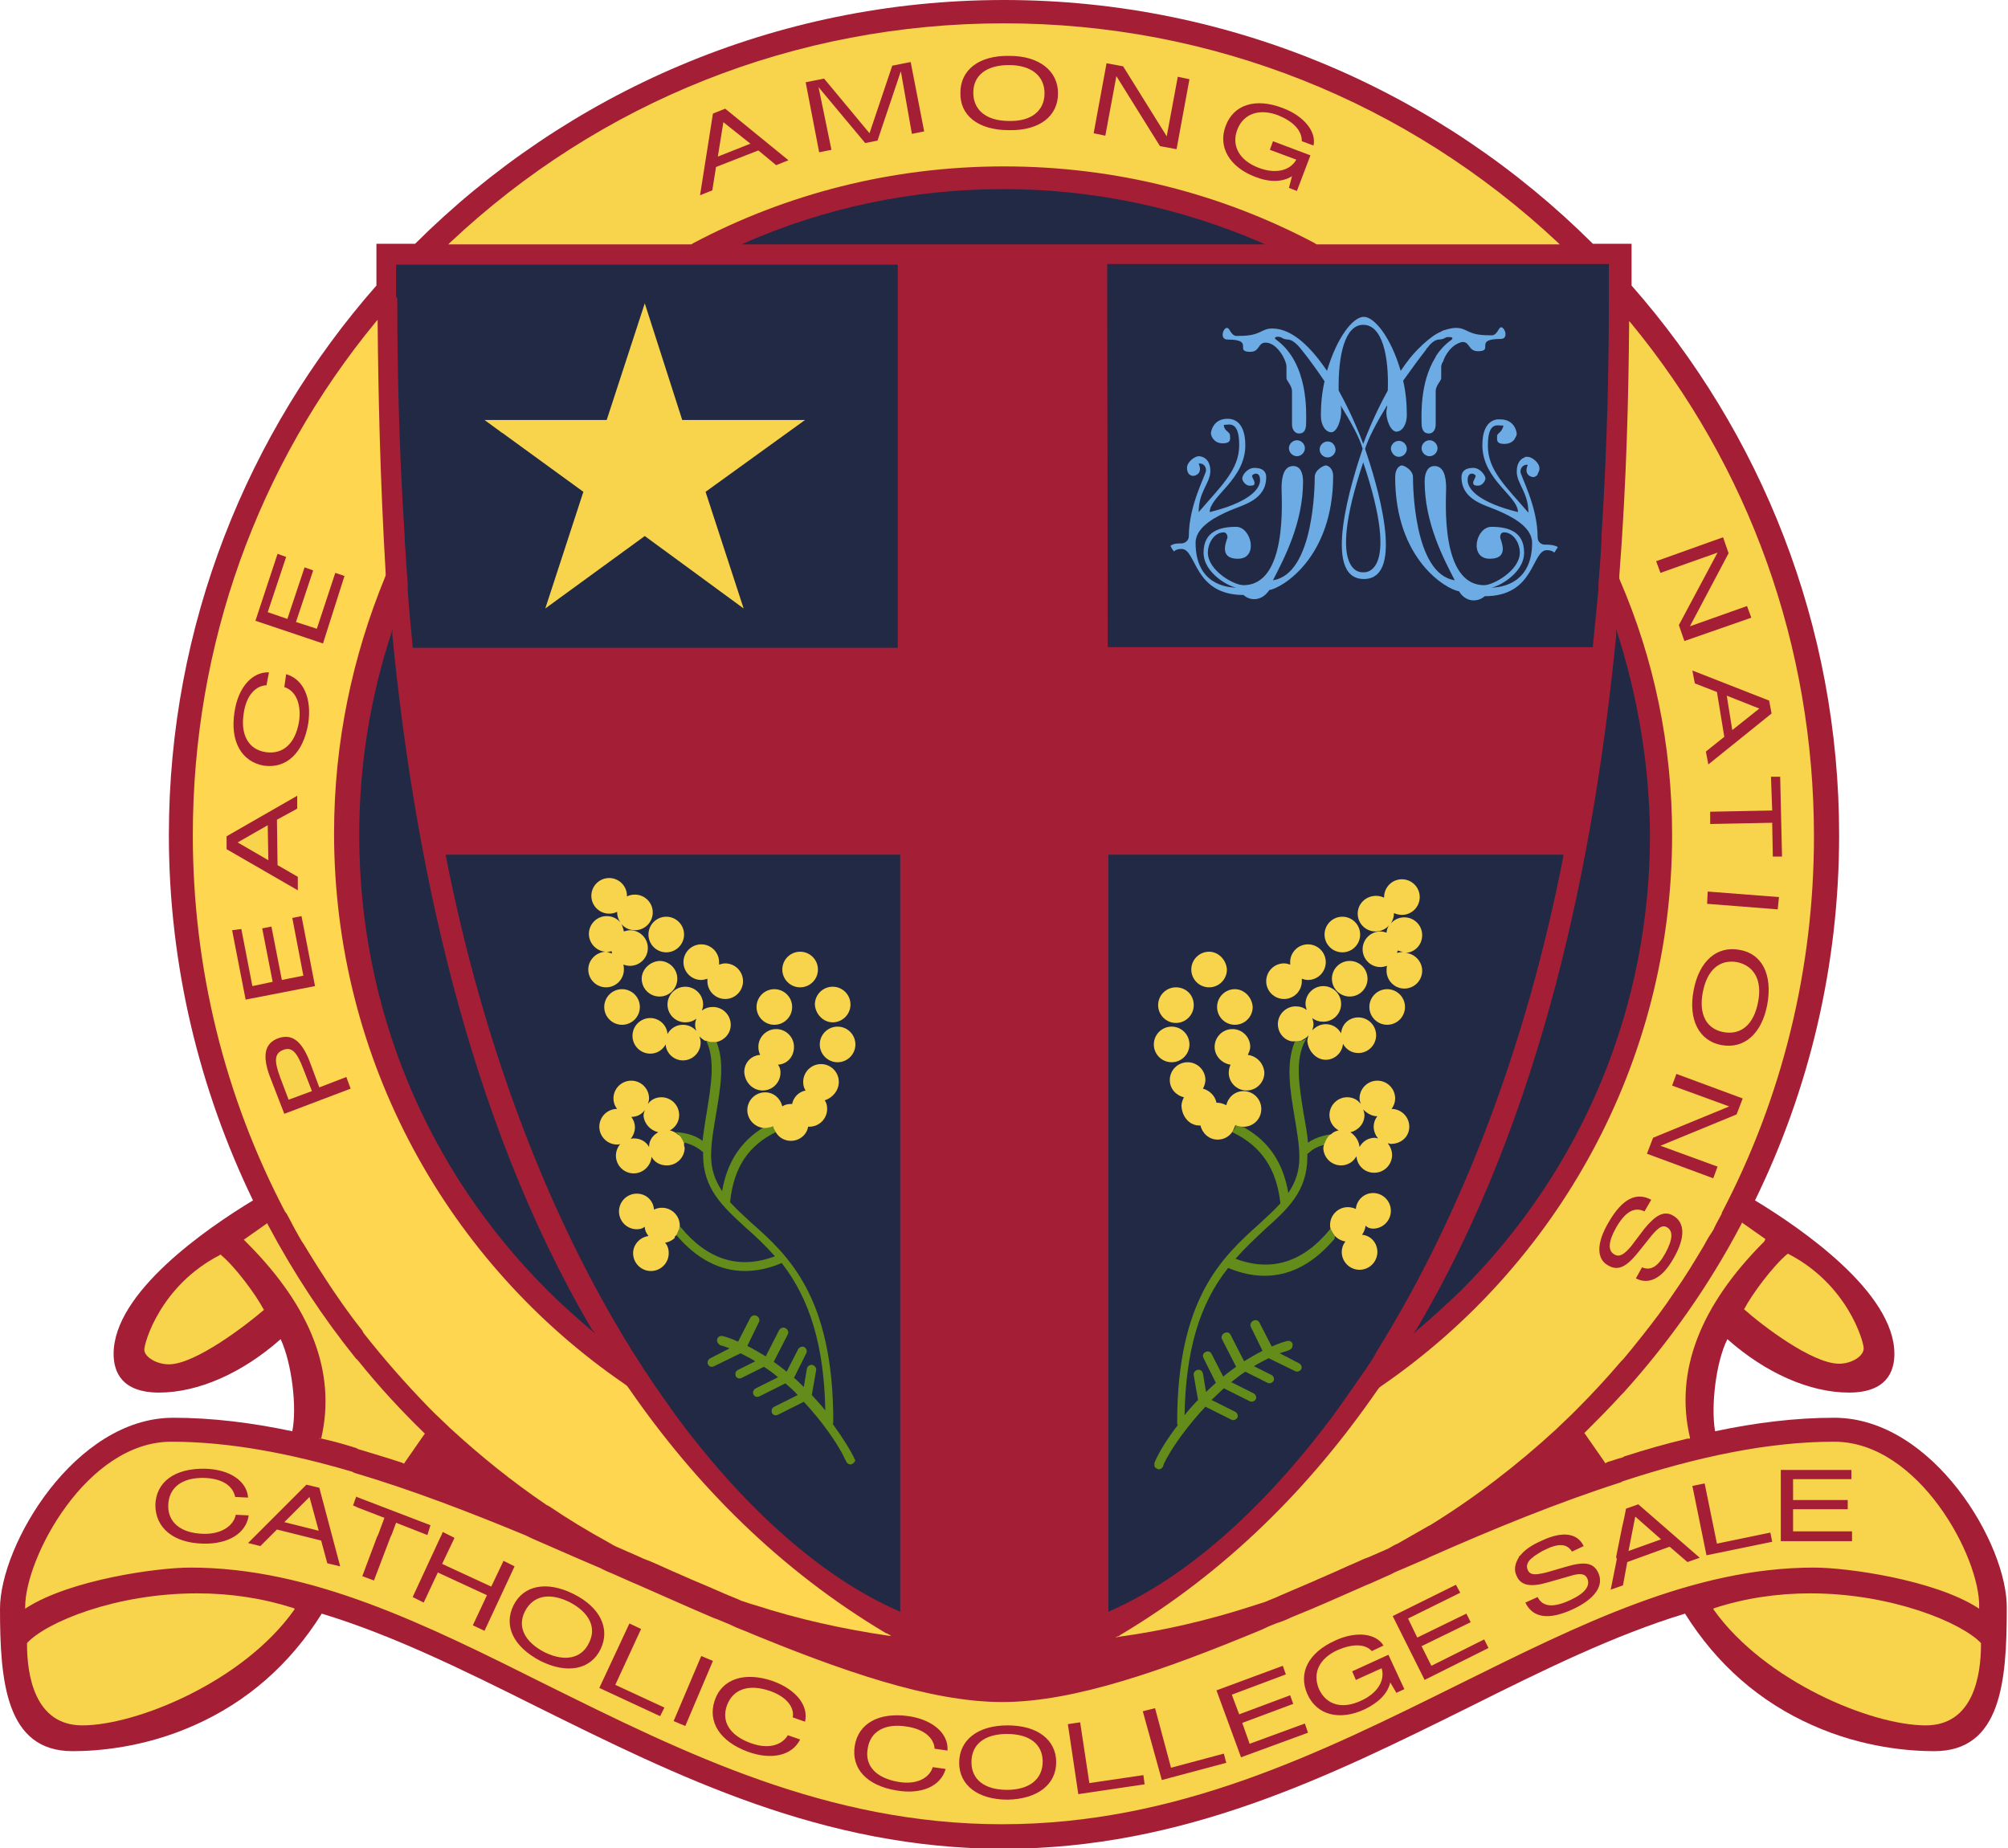 <?xml version="1.0" encoding="utf-8"?>
<!-- Generator: Adobe Illustrator 21.0.2, SVG Export Plug-In . SVG Version: 6.00 Build 0)  -->
<svg version="1.1" id="Layer_1" xmlns="http://www.w3.org/2000/svg" xmlns:xlink="http://www.w3.org/1999/xlink" x="0px" y="0px"
	 viewBox="0 0 327 301" style="enable-background:new 0 0 327 301;" xml:space="preserve">
<style type="text/css">
	.st0{fill:#A41F35;}
	.st1{fill:#222944;}
	.st2{fill:#6DABE4;}
	.st3{fill:#F8D44C;}
	.st4{fill:#FFD64F;}
	.st5{fill:#648C1A;}
</style>
<g>
	<path class="st0" d="M298.7,230.9c-6.3,0-12.8,0.8-19.4,2.2c-0.7-4,0.1-11.2,2-15c6.2,5.5,13.4,8.7,19.8,8.7c6.1,0,7.4-3.4,7.4-6.3
		c0-10-15.1-20.4-22.7-25c8.8-18,13.7-38.2,13.7-59.5c0-34.3-12.8-65.6-33.8-89.5c0-1.8,0-3.5,0-5.1l0-1.7h-6.3
		C234.8,15.2,200.9,0,163.5,0S92.2,15.2,67.6,39.7h-6.3v1.7c0,1.6,0,3.3,0,5.1c-21,23.9-33.8,55.3-33.8,89.5
		c0,21.3,5,41.5,13.7,59.5c-7.6,4.6-22.7,15-22.7,25c0,2.9,1.3,6.3,7.4,6.3c6.4,0,13.6-3.2,19.8-8.7c1.8,3.8,2.7,11.1,1.9,15
		c-6.6-1.4-13.1-2.2-19.4-2.2C12.2,230.9,0,251.6,0,262c0,11.7,0.9,23.2,11.8,23.2c3.8,0,11.5-0.5,19.8-4.2
		c8.6-3.8,15.6-9.9,20.8-18.2c11.5,3.5,22.9,9.1,34.9,15.1c23,11.4,46.7,23.2,76.1,23.2s53.1-11.8,76.1-23.2
		c12-6,23.4-11.6,34.9-15.1c5.2,8.3,12.2,14.4,20.8,18.2c8.3,3.7,16,4.2,19.8,4.2c10.9,0,11.8-11.4,11.8-23.2
		C327,251.6,314.8,230.9,298.7,230.9"/>
	<path class="st1" d="M263.3,102.8c0-0.1-0.1-0.2-0.1-0.4c0,0.2,0,0.3,0,0.5c0,0.2,0,0.3,0,0.5c-3.5,35.9-11.9,78-32.3,112.7
		c-0.1,0.2-0.2,0.4-0.4,0.6c-0.1,0.2-0.2,0.3-0.3,0.5c0.1-0.1,0.3-0.2,0.4-0.4c2.5-2.1,4.9-4.3,7.3-6.6
		c19.9-19.9,30.8-46.2,30.8-74.3C268.6,124.5,266.7,113.4,263.3,102.8"/>
	<path class="st1" d="M121.9,39.8H206c-0.1-0.1-0.3-0.1-0.4-0.2c-13.1-5.7-27.4-8.8-42.2-8.8c-14.8,0-29,3-42.2,8.8
		c-0.1,0.1-0.3,0.1-0.4,0.2h0.5"/>
	<path class="st1" d="M96.2,216.2c-20.3-34.7-28.8-76.9-32.3-112.7c0-0.2,0-0.3,0-0.5c0-0.2,0-0.3,0-0.5c0,0.1-0.1,0.2-0.1,0.4
		c-3.5,10.6-5.3,21.7-5.3,33.1c0,28.1,10.9,54.5,30.8,74.3c2.3,2.3,4.8,4.5,7.3,6.6c0.1,0.1,0.3,0.2,0.4,0.4
		c-0.1-0.2-0.2-0.3-0.3-0.5C96.4,216.6,96.3,216.4,96.2,216.2"/>
	<path class="st1" d="M180.4,105.4h79l0-0.2c0.3-3.1,0.6-6.1,0.9-9.1c0-0.2,0-0.3,0-0.5c0-0.2,0-0.3,0-0.5c0.2-2.4,0.4-4.8,0.5-7.2
		c0-0.1,0-0.2,0-0.3c0-0.1,0-0.2,0-0.3c1-15.4,1.2-28.9,1.2-38.4c0-0.1,0-0.2,0-0.4v-0.3c0-1.8,0-3.5,0-5v-0.2h0
		c-16.8,0-33.5,0-50.3,0h-31.4"/>
	<path class="st1" d="M64.7,48.6v0.4c0,9.6,0.2,23,1.2,38.4c0,0.1,0,0.2,0,0.3c0,0.1,0,0.2,0,0.3c0.2,2.4,0.3,4.8,0.5,7.2
		c0,0.2,0,0.3,0,0.5c0,0.2,0,0.3,0,0.5c0.2,3,0.5,6,0.8,9.1l0,0.2h79V43.1h-31.4c-16.8,0-33.5,0-50.3,0h0v0.2c0,1.5,0,3.2,0,5"/>
	<path class="st1" d="M254.6,139.2h-74.1l0,100.1c0,7.6,0,15.2,0,22.9v0.3l0.2-0.1c12.3-5.4,24.7-16.3,35.9-31.2
		c0.1-0.1,0.2-0.2,0.3-0.4c0.1-0.1,0.2-0.2,0.3-0.4c1.7-2.3,3.3-4.7,5-7.1c0.1-0.1,0.2-0.3,0.3-0.4c0.1-0.2,0.2-0.3,0.3-0.5
		c0.5-0.7,1-1.5,1.4-2.3c13.9-22.3,24.5-50.2,30.4-80.7"/>
	<path class="st1" d="M72.6,139.4c6,30.5,16.5,58.4,30.4,80.7c0.5,0.8,1.1,1.7,1.6,2.5c0.1,0.2,0.2,0.3,0.3,0.5
		c0.1,0.1,0.2,0.3,0.3,0.4c1.6,2.5,3.3,4.8,4.9,7.1c0.1,0.1,0.2,0.2,0.3,0.4c0.1,0.1,0.2,0.2,0.3,0.4c11.1,14.8,23.5,25.7,35.7,31
		l0.2,0.1l0-18.8c0-34.8,0-69.5,0-104.3v-0.2H72.6"/>
	<path class="st2" d="M212.5,73c0-0.7-0.6-1.3-1.3-1.3c-0.7,0-1.3,0.6-1.3,1.3c0,0.7,0.6,1.3,1.3,1.3
		C211.9,74.3,212.5,73.7,212.5,73"/>
	<path class="st2" d="M216.2,71.9c-0.7,0-1.3,0.6-1.3,1.3c0,0.7,0.6,1.3,1.3,1.3c0.7,0,1.3-0.6,1.3-1.3
		C217.4,72.4,216.9,71.9,216.2,71.9"/>
	<path class="st2" d="M215.9,75.8c-0.3,0-1.8,0.7-1.8,1.9c0,1.2-0.1,15.8-6.8,16.8c1.8-3.5,4.9-9.3,4.9-16.1c0-1.3-0.4-2.5-1.6-2.5
		c-1.5,0-1.9,1.7-1.9,3.6c0,1.9,1,15.8-6.2,15.8c-1.6,0-5.8-2.4-5.8-5.3c0-1.5,1-3.3,2.6-3.3c0.4,0,0.6,0.5,0.6,0.8
		c0,0.3-1.7,3.5,1.7,3.5c3.4,0,2.2-5.2-0.3-5.2c-2.6,0-5.3,0.7-5.3,4.2c0,3.5,4.5,5.7,5.4,5.7c-1.7,0-6.7-0.6-6.7-7.3
		c0-2.7,3.6-4.4,5.7-5.3c2.1-0.9,5.8-1.7,5.8-5.4c0-1-0.7-1.5-1.9-1.5c-1.2,0-2,1.2-2,1.7s0.6,1.2,1.2,1.2c0.7,0,0.8-0.1,0.8-0.5
		c0-0.3-0.4-0.8-0.4-1.1c0-0.3,1.3-0.9,1.3,0.7c0,1.6-2.1,3.7-8.2,5.2c0-2.6,5.8-5.3,5.8-10.9c0-2-0.6-4.3-2.9-4.3s-2.7,2-2.7,2.4
		c0,0.3,0.4,1.6,1.9,1.6c1.5,0,1.2-0.8,1.2-1.3c0-0.6-1-0.7-1-1.7c0.8,0,2.5-0.8,2.5,3.3c0,4-2.9,6.6-6.6,10.9
		c0-3.4,1.9-4.7,1.9-6.7c0-2-1.3-2.4-1.9-2.4c-0.6,0-1.9,0.9-1.9,1.9s0.6,1.3,1,1.3c0.4,0,1.6-0.4,0.9-2c0.7-0.1,1.2,0.4,1.2,1.1
		s-2.8,5.6-2.8,10.7c0,0.8-0.7,1.2-1.2,1.2c-0.6,0-1.3,0-1.8,0.4c0.4,0.8,0.6,0.9,0.6,0.9s0.3-0.4,1.2-0.4c2.5,0,1.9,7.5,10.1,7.5
		c1.2,1.1,3.1,0.9,4.2-0.8c2-0.3,10.4-5.2,10.4-18.6C217.1,76.3,216.3,75.8,215.9,75.8"/>
	<path class="st2" d="M232.8,71.7c-0.7,0-1.3,0.6-1.3,1.3s0.6,1.3,1.3,1.3c0.7,0,1.3-0.6,1.3-1.3S233.5,71.7,232.8,71.7"/>
	<path class="st2" d="M227.8,74.4c0.7,0,1.3-0.6,1.3-1.3c0-0.7-0.6-1.3-1.3-1.3c-0.7,0-1.3,0.6-1.3,1.3
		C226.6,73.8,227.1,74.4,227.8,74.4"/>
	<path class="st2" d="M251.6,88.7c-0.6,0-1.2-0.4-1.2-1.2c0-5.1-2.8-10-2.8-10.7c0-0.7,0.6-1.2,1.2-1.1c-0.7,1.6,0.5,2,0.9,2
		c0.2,0,0.4-0.1,0.6-0.3c0.1,0,0.1-0.1,0.1-0.2c0-0.1,0.1-0.1,0.1-0.2c0.1-0.2,0.2-0.4,0.2-0.7c0-1-1.3-1.9-1.9-1.9c0,0-0.1,0-0.1,0
		c-0.1,0-0.1,0-0.2,0c-0.1,0-0.2,0-0.2,0.1c-0.6,0.2-1.3,0.8-1.3,2.3c0,2,1.9,3.4,1.9,6.7c-3.7-4.3-6.6-6.9-6.6-10.9
		c0-3.5,1.2-3.4,2.1-3.3c0.1,0,0.2,0,0.3,0c0,0,0.1,0,0.1,0c0,0,0,0,0,0.1c0,0.1,0,0.2-0.1,0.3c-0.2,0.7-0.9,0.9-0.9,1.3
		c0,0.6-0.2,1.3,1.2,1.3c0.6,0,1.1-0.2,1.4-0.5c0.1-0.1,0.1-0.1,0.2-0.2c0-0.1,0.1-0.1,0.1-0.2c0.2-0.3,0.3-0.6,0.3-0.7
		c0-0.3-0.3-2.4-2.7-2.4c0,0,0,0,0,0c-0.1,0-0.1,0-0.2,0c-0.1,0-0.2,0-0.3,0c-1.9,0.3-2.4,2.3-2.4,4.2c0,5.6,5.8,8.3,5.8,10.9
		c-6.1-1.5-8.2-3.6-8.2-5.2c0-1.6,1.3-1,1.3-0.7s-0.4,0.8-0.4,1.1c0,0.3,0.1,0.5,0.8,0.5c0.7,0,1.2-0.8,1.2-1.2c0-0.4-0.8-1.7-2-1.7
		c-1.2,0-1.9,0.5-1.9,1.5c0,3.7,3.7,4.5,5.8,5.4c2.1,0.9,5.7,2.6,5.7,5.3c0,6.7-5.1,7.3-6.7,7.3c0.9,0,5.4-2.2,5.4-5.7
		c0-3.5-2.7-4.2-5.3-4.2c-2.6,0-3.7,5.2-0.3,5.2c3.4,0,1.7-3.1,1.7-3.5c0-0.3,0.1-0.8,0.6-0.8c1.6,0,2.6,1.8,2.6,3.3
		c0,2.9-4.3,5.3-5.8,5.3c-7.2,0-6.2-13.9-6.2-15.8c0-1.9-0.4-3.6-1.9-3.6c-1.1,0-1.6,1.1-1.6,2.5c0,6.8,3.1,12.6,4.9,16.1
		c-6.7-1-6.8-15.6-6.8-16.8c0-1.2-1.5-1.9-1.8-1.9c-0.3,0-1.1,0.4-1.1,1.9c0,13.5,8.4,18.3,10.4,18.6c1,1.7,2.9,1.9,4.2,0.8
		c8.2,0,7.6-7.5,10.1-7.5c0.9,0,1.2,0.4,1.2,0.4s0.1-0.1,0.6-0.9C253,88.7,252.2,88.7,251.6,88.7"/>
	<path class="st2" d="M227.4,70.3c0.9,0,1.7-1.1,1.7-2.7c0-2-0.2-3.9-0.6-5.6c1.5-2.1,2.9-4,3.7-5c0-0.1,0.1-0.1,0.1-0.2
		c0-0.1,0.1-0.1,0.1-0.1c0.2-0.2,0.3-0.4,0.4-0.5c1.2-1.3,1.7-0.7,2.4-1.1c0.1-0.1,0.3-0.1,0.4-0.2c0.1,0,0.1,0,0.2,0
		c0.1,0,0.2,0,0.3,0c0.3,0,0.5,0.1,0.4,0.3c0,0-0.1,0.1-0.1,0.1c0,0,0,0,0,0c0,0-0.1,0.1-0.1,0.1c-1,0.7-1.8,1.6-2.4,2.5
		c0,0.1-0.1,0.1-0.1,0.2c0,0.1-0.1,0.1-0.1,0.2c-2.5,4.1-2.2,9.4-2.2,10.6c0,1.5,0.7,1.7,1.2,1.7c0.6,0,1.1-0.5,1.1-1.5v-5.4
		c0-0.9,0.9-1.7,0.9-2.1v-1.9c0-0.1,0-0.2,0.1-0.4c0-0.1,0-0.2,0.1-0.2c0-0.1,0-0.1,0.1-0.2c0.3-1,1.1-2.2,2.1-2.8
		c0.1,0,0.1-0.1,0.2-0.1c0.1,0,0.1-0.1,0.2-0.1c0.2-0.1,0.5-0.2,0.7-0.2c1.2,0,0.9,1.5,2.5,1.5c2.7,0-0.8-2,3.7-2
		c1.6,0,0.3-2.8-0.3-1.6c-0.7,1.2-1,1-1.7,1c-3.5,0-3.4-1.2-5.3-1.2c-0.7,0-1.3,0.2-2,0.4c-0.1,0-0.1,0-0.2,0.1
		c-0.1,0-0.1,0-0.2,0.1c-1,0.4-2,1.2-3,2.1c0,0-0.1,0.1-0.1,0.1c-0.1,0.1-0.1,0.1-0.2,0.2c-1.2,1.1-2.3,2.5-3.3,4
		c-1.6-5.5-4.3-8.8-6-8.8c-1.8,0-4.4,3.4-6,8.8c-2.5-3.7-5.6-6.9-8.9-6.9c-1.9,0-1.8,1.2-5.3,1.2c-0.7,0-1,0.2-1.7-1
		c-0.7-1.2-1.9,1.6-0.3,1.6c4.5,0,1,2,3.7,2c1.6,0,1.2-1.5,2.5-1.5c1.9,0,3.4,2.9,3.4,3.9v1.9c0,0.4,0.9,1.2,0.9,2.1v5.4
		c0,1,0.6,1.5,1.1,1.5c0.6,0,1.2-0.2,1.2-1.7c0-1.5,0.5-9.7-4.9-13.6c-0.6-0.4,0.4-0.7,1.1-0.2c0.7,0.4,1.1-0.2,2.4,1.1
		c0.5,0.5,2.4,2.9,4.4,5.9c-0.4,1.7-0.6,3.6-0.6,5.6c0,1.6,0.8,2.7,1.7,2.7c0.9,0,1.7-2,1.6-3.7c0-0.2,0-0.4-0.1-0.7
		c1.6,2.6,3.1,5.2,3.6,7.1c-1.7,5-6.8,21.2,0.2,21.2c7,0,1.9-16.2,0.2-21.2c0.6-1.9,2-4.5,3.6-7.1c0,0.2,0,0.4-0.1,0.7
		C225.6,68.3,226.5,70.3,227.4,70.3 M222,93.2c0,0-6.3,0.9,0-17.9C228.3,94.1,222,93.2,222,93.2 M222,72.3c0,0-1.5-4.2-4-8.7
		c-0.1-5.7,1-10.7,4-10.7c3.1,0,4.2,5.1,4,10.7C223.5,68.1,222,72.3,222,72.3"/>
	<path class="st3" d="M287.5,201.8l-3.7-2.6l-0.1-0.1c0,0.1-0.1,0.1-0.1,0.2c0,0.1-0.1,0.1-0.1,0.2c-5.2,9.9-11.7,19.1-19.1,27.3
		c-0.1,0.1-0.1,0.1-0.2,0.2c-0.1,0.1-0.1,0.1-0.2,0.2c-1.9,2.1-3.8,4-5.8,6c0,0-0.1,0.1-0.1,0.1c0,0-0.1,0.1-0.1,0.1l0.1,0.1
		l3.2,4.6l0.1,0.2c0.1,0,0.1,0,0.2-0.1c0.1,0,0.1,0,0.2-0.1c0.8-0.2,1.5-0.5,2.3-0.7c0.1,0,0.1,0,0.2-0.1c0.1,0,0.1,0,0.2-0.1
		c3.4-1.1,6.9-2.1,10.3-2.9c0.1,0,0.1,0,0.2,0c0.1,0,0.1,0,0.2,0c0-0.1,0-0.1,0-0.2c-2.5-10.7,1.6-21.4,12.1-31.9"/>
	<path class="st4" d="M46.7,197.7c0.2,0.4,0.5,0.9,0.7,1.3c0.1,0.2,0.2,0.4,0.3,0.6c0.2,0.3,0.3,0.6,0.5,0.9
		c0.4,0.7,0.8,1.5,1.3,2.2c1.5,2.5,3.1,5,4.7,7.4c0.9,1.3,1.7,2.5,2.6,3.7c0.7,1,1.5,2,2.2,2.9c0,0.1,0.1,0.1,0.1,0.2
		c0,0.1,0.1,0.1,0.1,0.2c3.3,4.2,6.9,8.3,10.7,12.2c0.2,0.2,0.5,0.5,0.7,0.7c0,0,0.1,0.1,0.1,0.1c0,0,0.1,0.1,0.1,0.1
		c0.7,0.7,1.5,1.4,2.2,2.1c0,0,0.1,0.1,0.1,0.1c0,0,0.1,0.1,0.1,0.1c5,4.6,10.2,8.8,15.8,12.6c0.1,0,0.1,0.1,0.2,0.1
		c0.1,0,0.1,0.1,0.2,0.1c3.1,2.1,6.4,4.1,9.7,5.9c0.5,0.3,1,0.6,1.5,0.8c1.1,0.5,2.1,0.9,3.2,1.4c0.6,0.3,1.3,0.6,1.9,0.8
		c1.7,0.7,3.3,1.5,5,2.2c0.6,0.3,1.2,0.5,1.8,0.8c1.9,0.8,3.8,1.6,5.6,2.4c0.9,0.4,1.8,0.7,2.6,1.1c0.7,0.2,1.4,0.5,2.2,0.7
		c7.1,2.3,14.3,3.9,21.8,5c0.1,0,0.3,0,0.4,0c-0.1-0.1-0.3-0.2-0.4-0.2c-0.1-0.1-0.2-0.2-0.4-0.2c-17.3-10.3-31-24.1-41.9-39.9
		c-0.1-0.1-0.2-0.3-0.3-0.4c-0.1-0.1-0.3-0.2-0.4-0.3c-28.6-19.6-47.3-52.5-47.3-89.7c0-14.8,3-28.8,8.3-41.7c0-0.1,0.1-0.2,0.1-0.3
		c0-0.1,0-0.3,0-0.4C61.9,78,61.6,64,61.5,52.8c0-0.1,0-0.3,0-0.4c0-0.1,0-0.2,0-0.3c-0.1,0.1-0.1,0.1-0.2,0.2
		C41.9,75.8,31.4,105.1,31.4,136c0,21.7,5.2,42.6,15,61.3C46.5,197.4,46.6,197.6,46.7,197.7 M45.3,169.1c2.2-0.8,3.8,0.4,5.1,3.7
		l1.6,4.3l4.4-1.7l0.7,1.9l-10.8,4.1l-2.4-6.2C42.7,171.9,43.1,169.9,45.3,169.1 M39.3,151.3l1.8,9.3l3.3-0.7l-1.7-8.7l1.5-0.3
		l1.7,8.7l3.5-0.7l-1.8-9.4l1.5-0.3l2.2,11.4L40,162.8l-2.2-11.3L39.3,151.3z M43.4,111.6c-1.9,0.1-3.3,1.8-3.7,4.5
		c-0.6,3.6,0.8,6,3.6,6.4c2.8,0.4,4.8-1.4,5.4-5c0.4-2.8-0.5-5-2.4-5.6l0.3-2.1c2.8,0.8,4.2,3.9,3.6,8c-0.8,4.9-3.6,7.4-7.2,6.9
		c-3.6-0.6-5.6-3.9-4.8-8.8c0.6-4,2.9-6.5,5.6-6.4L43.4,111.6z M45.1,133.5l0.1,7.4l3.3,1.9l0,2.2l-11.6-6.7l0-2.1l11.5-6.6l0,2.1
		L45.1,133.5z M52.6,104.8l-11-3.7l3.6-10.9l1.4,0.5l-3,9l3.2,1.1l2.8-8.4l1.4,0.5l-2.8,8.4l3.4,1.1l3-9.1l1.5,0.5L52.6,104.8z"/>
	<path class="st3" d="M272.3,136c0,37.2-18.8,70.1-47.3,89.7c-0.1,0.1-0.3,0.2-0.4,0.3c-0.1,0.1-0.2,0.3-0.3,0.4
		c-10.9,15.8-24.6,29.6-41.9,39.9c-0.1,0.1-0.2,0.2-0.4,0.2c-0.1,0.1-0.3,0.2-0.4,0.2c0.1,0,0.3,0,0.4-0.1c7.4-1,14.7-2.7,21.8-5
		c0.7-0.2,1.5-0.5,2.2-0.7c0.9-0.4,1.8-0.7,2.6-1.1c1.9-0.8,3.7-1.6,5.6-2.4c0.6-0.3,1.2-0.5,1.8-0.8c1.7-0.7,3.3-1.5,5-2.2
		c0.6-0.3,1.3-0.6,1.9-0.8c1.1-0.5,2.1-0.9,3.2-1.4c0.5-0.3,1-0.6,1.5-0.8c1.6-0.9,3.3-1.9,4.9-2.8c0.1,0,0.1-0.1,0.2-0.1
		c0.1,0,0.1-0.1,0.2-0.1c7.3-4.5,14.2-9.8,20.6-15.7c0,0,0.1-0.1,0.1-0.1c0,0,0.1-0.1,0.1-0.1c0.7-0.7,1.5-1.4,2.2-2.1
		c0,0,0.1-0.1,0.1-0.1c0,0,0.1-0.1,0.1-0.1c0.2-0.2,0.5-0.5,0.7-0.7c2.5-2.5,4.9-5.1,7.2-7.8c0.1-0.1,0.1-0.1,0.2-0.2
		c0.1-0.1,0.1-0.1,0.2-0.2c2-2.4,3.9-4.8,5.7-7.2c0.9-1.2,1.8-2.5,2.6-3.7c1.7-2.4,3.2-4.9,4.7-7.4c0.4-0.7,0.8-1.5,1.3-2.2
		c0.2-0.3,0.4-0.6,0.5-0.9c0.1-0.2,0.2-0.4,0.3-0.6c0.2-0.4,0.5-0.9,0.7-1.3c0.1-0.2,0.2-0.3,0.2-0.5c9.8-18.7,15-39.6,15-61.3
		c0-30.9-10.5-60.2-29.9-83.7c-0.1-0.1-0.1-0.1-0.2-0.2c0,0.1,0,0.2,0,0.3c0,0.1,0,0.3,0,0.4c-0.1,11.3-0.4,25.3-1.6,40.8
		c0,0.1,0,0.3,0,0.4c0,0.1,0.1,0.2,0.1,0.3C269.3,107.2,272.3,121.2,272.3,136 M288.4,126.5l1.5,0l0.3,13l-1.5,0l-0.1-5.5l-10.1,0.2
		l0-2l10.1-0.2L288.4,126.5z M289.7,146.1l-0.2,2l-11.5-0.9l0.1-2L289.7,146.1z M287.8,163.6c-0.9,4.8-3.8,7.3-7.5,6.6
		c-3.6-0.7-5.4-4.1-4.5-8.9c0.9-4.8,3.8-7.3,7.5-6.6C286.9,155.3,288.7,158.7,287.8,163.6 M278.2,124.5l-0.4-2.1l3-2.4l-1.2-7.3
		l-3.6-1.4l-0.4-2.1l12.5,4.9l0.4,2.1L278.2,124.5z M283.8,178.9l-1,2.6l-12.4,5.1l9.3,3.4l-0.7,1.9l-10.8-4l1-2.6l12.4-5.1
		l-9.3-3.4l0.7-1.9L283.8,178.9z M262,199c2.2-3.8,4.5-4.9,6.9-3.6l-1.1,1.9c-1.6-0.8-3.1,0-4.6,2.6c-1.3,2.3-1.4,3.8-0.3,4.4
		c0.8,0.5,1.6,0,2.7-1.3l2.2-2.9c1.8-2.2,3.2-3,4.7-2.1c1.9,1.1,2,3.6,0,7c-1.8,3.2-4,4.3-6.1,3.2l1-1.8c1.4,0.6,2.6-0.1,3.8-2.3
		c1.2-2.2,1.3-3.6,0.3-4.2c-0.8-0.5-1.5,0.1-2.6,1.4l-2,2.5c-1.9,2.4-3.3,3.3-5,2.3C260,205.1,259.9,202.5,262,199 M280.6,87.5
		l0.9,2.6l-6.3,11.9l9.3-3.3l0.7,1.9l-10.9,3.8l-0.9-2.6l6.3-11.8l-9.3,3.3l-0.7-1.9L280.6,87.5z"/>
	<path class="st3" d="M73.6,39.8h39c0.1-0.1,0.2-0.1,0.3-0.2c15.1-8,32.3-12.5,50.6-12.5c18.3,0,35.5,4.5,50.6,12.5
		c0.1,0.1,0.2,0.1,0.3,0.2H254c-0.1-0.1-0.1-0.1-0.2-0.2c-24.6-23.1-56.5-35.8-90.3-35.8c-33.9,0-65.8,12.7-90.3,35.8
		c-0.1,0.1-0.1,0.1-0.2,0.2h0.3 M156.4,15.1c0-3.7,3-6.1,8-6c4.9,0,7.9,2.5,7.9,6.1c0,3.7-3,6.1-8,6
		C159.3,21.2,156.3,18.8,156.4,15.1 M150.5,21.4l-2,0.4l-1.8-10.2l-3.8,11.3l-2,0.4l-7.6-9.1l2.1,10.2l-2,0.4l-2.2-11.4l3-0.6
		l7.4,8.9l3.7-11l3-0.6L150.5,21.4z M128.4,26.1l-2,0.8l-2.9-2.4l-6.9,2.7l-0.6,3.8l-2,0.8l2.1-13.3l2-0.8L128.4,26.1z M178.1,21.7
		l2.1-11.4l2.7,0.5l7.1,11.4l1.8-9.7l1.9,0.4l-2.1,11.4l-2.7-0.5l-7.1-11.4l-1.8,9.7L178.1,21.7z M208.2,18.8
		c-3.1-1.2-5.7-0.3-6.7,2.3c-1,2.6,0.3,5,3.4,6.2c2.8,1.1,5.2,0.5,6.2-1.3l-4.3-1.6l0.5-1.4l6.1,2.3l-2.2,5.8l-1.3-0.5l0.5-1.9
		c-1.6,1-3.7,1-6,0.1c-4.2-1.6-6.1-4.9-4.8-8.3c1.3-3.5,4.9-4.6,9.3-2.9c3.5,1.3,5.5,3.9,5,6.1l-1.9-0.7
		C212,21.2,210.6,19.8,208.2,18.8"/>
	<polyline class="st3" points="111.1,68.4 105,49.4 98.8,68.4 83.6,68.4 78.9,68.4 81.5,70.3 81.6,70.4 81.8,70.5 95,80.1 
		88.8,99.1 105,87.3 121.1,99.1 114.9,80.1 131.1,68.4 	"/>
	<polyline class="st3" points="116.9,25.5 122.2,23.4 117.8,19.9 	"/>
	<path class="st3" d="M170.1,15.2c0-2.8-2.1-4.6-5.8-4.6c-3.7,0-5.8,1.7-5.8,4.5c0,2.8,2.1,4.6,5.8,4.6
		C168,19.8,170.1,18,170.1,15.2"/>
	<path class="st3" d="M47,179.1l3.8-1.4l-1.4-3.6c-1-2.6-1.8-3.7-3.3-3.1c-1.5,0.6-1.4,1.9-0.5,4.4"/>
	<polyline class="st3" points="38.7,137.2 43.7,140.1 43.6,134.4 	"/>
	<polyline class="st3" points="282.1,118.9 286.5,115.4 281.2,113.3 	"/>
	<path class="st3" d="M282.9,156.7c-2.8-0.5-4.9,1.2-5.6,4.9c-0.7,3.6,0.6,6,3.4,6.5c2.8,0.5,4.9-1.2,5.6-4.9
		C287,159.7,285.7,157.3,282.9,156.7"/>
	<path class="st3" d="M27.5,222.2c4.3,0,12.6-6.4,15.4-8.8l0.1-0.1l-0.1-0.1c-1.2-2.3-4.6-6.9-6.9-8.8l-0.1-0.1l-0.1,0.1
		c-9.7,5-12.3,14.3-12.3,15.4C23.5,221,25.5,222.2,27.5,222.2"/>
	<path class="st3" d="M291.1,204.2L291.1,204.2c-2.4,2-5.8,6.6-7,8.9l-0.1,0.1l0.1,0.1c2.8,2.5,11,8.8,15.4,8.8c2,0,4-1.2,4-2.5
		c0-1.1-2.6-10.4-12.3-15.4"/>
	<path class="st3" d="M52,234.3c0.1,0,0.1,0,0.2,0c0.1,0,0.1,0,0.2,0c1.8,0.4,3.6,0.9,5.5,1.5c0.1,0,0.1,0,0.2,0.1
		c0.1,0,0.1,0,0.2,0.1c2.3,0.7,4.7,1.4,7.1,2.2c0.1,0,0.1,0,0.2,0.1c0.1,0,0.1,0,0.2,0.1l0.1-0.2l3.2-4.6l0.1-0.1
		c0,0-0.1-0.1-0.1-0.1c0,0-0.1-0.1-0.1-0.1c-3.8-3.7-7.3-7.5-10.6-11.6c-0.1-0.1-0.1-0.2-0.2-0.2c-0.1-0.1-0.1-0.2-0.2-0.2
		c-5.4-6.7-10.2-14-14.3-21.7c0-0.1-0.1-0.1-0.1-0.2c0-0.1-0.1-0.1-0.1-0.2l-0.1,0.1l-3.7,2.6l0.5,0.5
		c10.5,10.5,14.6,21.2,12.1,31.9C52,234.2,52,234.2,52,234.3"/>
	<path class="st3" d="M294.8,259.5c-5.4,0-10.7,0.8-15.6,2.4L279,262l0.1,0.2c8.3,11.6,25.6,18.8,34.5,18.8c7.8,0,9-8.2,9-13.2v-0.1
		l0-0.1C319.5,264.3,308.1,259.5,294.8,259.5"/>
	<path class="st3" d="M298.7,234.8c-10.8,0-22.4,2.5-34.3,6.4c-0.1,0-0.1,0-0.2,0.1c-0.1,0-0.1,0-0.2,0.1
		c-10.3,3.3-20.8,7.6-31.2,12.2c-0.1,0-0.1,0.1-0.2,0.1c-0.1,0-0.1,0.1-0.2,0.1c-1.2,0.5-2.5,1.1-3.7,1.6c-0.7,0.3-1.5,0.6-2.2,1
		c-0.9,0.4-1.8,0.8-2.7,1.2c-0.4,0.2-0.9,0.4-1.4,0.6c-4.1,1.8-8.1,3.6-12.1,5.2c-0.8,0.4-1.6,0.7-2.5,1c-0.8,0.3-1.5,0.6-2.3,1
		c-15.9,6.6-30.5,11.8-42.3,11.8c-11.7,0-26.3-5.1-42.2-11.7c-0.8-0.3-1.5-0.6-2.3-1c-0.8-0.3-1.6-0.7-2.5-1c-4-1.7-8-3.5-12.1-5.3
		c-0.5-0.2-0.9-0.4-1.4-0.6c-0.9-0.4-1.8-0.8-2.7-1.2c-0.7-0.3-1.5-0.6-2.2-1c-3.8-1.6-7.6-3.3-11.3-4.9c-0.1-0.1-0.3-0.1-0.4-0.2
		c-0.1-0.1-0.3-0.1-0.4-0.2c-9.4-3.9-18.8-7.5-27.9-10.2c-0.1,0-0.1,0-0.2-0.1c-0.1,0-0.1,0-0.2-0.1c-10.2-3-20.1-4.9-29.5-4.9
		c-13.8,0-23.8,18.9-23.8,26.9v0.3l0.3-0.2c7.1-4.5,21.1-6.5,26.6-6.5c19.7,0,38.2,9.2,57.8,19c22.6,11.2,45.9,22.8,74.4,22.8
		c28.5,0,51.8-11.6,74.4-22.8c19.6-9.7,38.1-19,57.8-19c5.5,0,19.5,2,26.6,6.5l0.3,0.2v-0.3C322.5,253.7,312.5,234.8,298.7,234.8
		 M292,240.9l0,3.4l8.9,0l0,1.5l-8.9,0l0,3.6l9.6,0l0,1.6l-11.6,0l0-11.6l11.5,0l0,1.5L292,240.9z M164.1,293.1
		c-4.9,0-7.9-2.4-7.9-6c0-3.7,3-6.1,7.9-6.1c4.9,0,7.9,2.4,7.9,6C172,290.6,169,293,164.1,293.1 M226.8,263.2l10.3-5.1l0.7,1.3
		l-8.5,4.2l1.5,3.1l8-3.9l0.7,1.4l-8,3.9l1.6,3.2l8.6-4.3l0.7,1.4l-10.4,5.2L226.8,263.2z M173.9,280.8l2-0.3l1.5,9.9l8.8-1.3
		l0.2,1.5l-10.8,1.6L173.9,280.8z M186.1,278.7l2-0.5l2.6,9.7l8.6-2.3l0.4,1.5l-10.5,2.8L186.1,278.7z M200.6,276l1.2,3.2l8.3-3.1
		l0.5,1.4l-8.3,3.1l1.2,3.4l9-3.3l0.5,1.5l-10.9,4l-4-10.9l10.8-4l0.5,1.4L200.6,276z M223.4,268.9c-1.1-1.2-3.1-1.2-5.5-0.2
		c-3.1,1.4-4.2,3.8-3.1,6.4c1.2,2.6,3.8,3.3,6.8,1.9c2.7-1.2,4-3.3,3.4-5.3l-4.2,1.9l-0.6-1.4l5.9-2.7l2.6,5.6l-1.3,0.6l-1-1.7
		c-0.4,1.8-1.9,3.3-4.2,4.4c-4.1,1.9-7.8,0.9-9.3-2.5c-1.5-3.4,0.1-6.7,4.5-8.7c3.4-1.6,6.7-1.2,7.9,0.8L223.4,268.9z M249.4,253.8
		c-0.7,0.6-0.9,1.3-0.6,1.9c0.4,0.9,1.3,0.8,3,0.4l3.1-0.9c3-0.9,4.6-0.8,5.4,1c0.9,2-0.5,4.2-4.2,5.9c-3.9,1.8-6.5,1.4-7.7-1.1
		l2-0.9c0.8,1.6,2.5,1.8,5.3,0.5c2.4-1.1,3.3-2.3,2.8-3.5c-0.4-0.9-1.3-0.9-2.9-0.4l-3.5,1c-2.7,0.8-4.4,0.6-5.1-1
		c-0.5-1-0.3-2,0.3-3c0-0.1,0.1-0.1,0.1-0.2c0-0.1,0.1-0.1,0.2-0.2c0.7-0.9,1.9-1.7,3.5-2.4c3.4-1.6,5.8-1.2,6.8,0.9l-1.9,0.9
		c-0.8-1.3-2.2-1.4-4.4-0.3c-0.7,0.3-1.2,0.7-1.7,1c-0.1,0.1-0.2,0.1-0.2,0.2C249.5,253.7,249.4,253.8,249.4,253.8 M263.2,253.7
		l0-0.2l0.9-4.5l0.2-0.9l0.2-0.9l0.3-1.5l2-0.7l10,8.7l-2,0.7l-2.9-2.5l-6.9,2.5l-0.7,3.8l-2,0.7l1-5L263.2,253.7z M288.6,251.1
		l-10.7,2.2l-2.3-11.3l2-0.4l2,9.8l8.7-1.8L288.6,251.1z M147.7,281.2c-3.6-0.6-6,0.8-6.4,3.6c-0.5,2.8,1.4,4.8,5,5.4
		c2.8,0.5,5-0.5,5.6-2.4l2.1,0.3c-0.8,2.8-3.9,4.2-8,3.5c-4.9-0.8-7.4-3.6-6.8-7.3c0.6-3.6,3.9-5.5,8.8-4.8c4,0.6,6.5,2.9,6.3,5.6
		l-2.1-0.3C152.1,283,150.4,281.6,147.7,281.2 M40.4,251.3l9.5-9.5l2.1,0.5l3.4,12.8l-2.1-0.5l-1-3.7l-7.2-1.8l-2.7,2.7L40.4,251.3z
		 M38.3,243.8c-0.4-1.9-2.2-3-5-3.1c-3.7-0.1-5.8,1.6-5.9,4.4c-0.1,2.8,2,4.6,5.7,4.7c2.8,0.1,4.9-1.2,5.3-3.1l2.1,0.1
		c-0.4,2.9-3.3,4.7-7.4,4.6c-4.9-0.1-7.8-2.6-7.8-6.3c0.1-3.7,3.1-6,8.1-5.9c4,0.1,6.8,2,7,4.7L38.3,243.8z M108.2,278.1l-0.7,1.4
		l-9.9-4.6l4.9-10.5l1.9,0.9l-4.2,9.1L108.2,278.1z M71.9,250l0.2-0.5l1,0.5l0.4,0.2l0.4,0.2l0.1,0.1l-2,4.2l8,3.7l2-4.2l1.8,0.9
		l-4.9,10.5l-1.9-0.9l2.3-4.9l-8-3.7l-2.3,4.9l-1.8-0.9l4.5-9.7l0.1-0.2L71.9,250z M69.6,250L69.6,250l-5.1-2l-0.7,1.9l-0.1,0.2
		l-0.1,0.2l-2.7,7.1l-1.9-0.7l2.4-6.4l0.1-0.2l0.1-0.2l1-2.7l-4.4-1.7l-0.2-0.1l-0.2-0.1l-0.3-0.1l0.3-0.9l0.2-0.5l0-0.1l0.1,0.1
		l12,4.6L69.6,250L69.6,250z M83.6,261.5c1.6-3.3,5.4-4.1,9.8-1.9c4.4,2.2,6,5.7,4.4,9c-1.6,3.3-5.4,4.1-9.8,1.9
		C83.6,268.2,82,264.8,83.6,261.5 M116.1,270.5l-4.5,10.6l-1.9-0.8l4.5-10.6L116.1,270.5z M125.4,275.4c-3.5-1.2-6-0.3-7,2.3
		c-1,2.7,0.5,5,3.9,6.2c2.7,1,5,0.4,6-1.3l2,0.7c-1.3,2.6-4.6,3.4-8.5,2c-4.6-1.7-6.6-4.9-5.4-8.4c1.2-3.5,4.9-4.7,9.5-3.1
		c3.8,1.4,5.8,4,5.2,6.6l-2-0.7C129.4,278,128,276.3,125.4,275.4"/>
	<polyline class="st3" points="50.4,243.8 46.3,247.9 51.9,249.3 	"/>
	<path class="st3" d="M95.9,267.6c1.3-2.5,0.1-5-3.2-6.7c-3.3-1.6-5.9-1-7.2,1.5c-1.3,2.5-0.1,5,3.2,6.7
		C92,270.7,94.7,270.1,95.9,267.6"/>
	<path class="st3" d="M164,282.4c-3.7,0-5.8,1.7-5.8,4.6c0,2.8,2.1,4.5,5.8,4.5c3.7,0,5.8-1.8,5.8-4.6
		C169.8,284.1,167.7,282.4,164,282.4"/>
	<polyline class="st3" points="266.3,247 265.2,252.6 270.5,250.7 	"/>
	<path class="st3" d="M32.1,259.5c-13.3,0-24.6,4.7-27.7,8.1l0,0.1v0.1c0,4.9,1.2,13.2,9,13.2c8.8,0,26.2-7.1,34.5-18.8L48,262
		l-0.2-0.1C42.8,260.3,37.6,259.5,32.1,259.5"/>
	<path class="st3" d="M104.5,159.4c0,1.6,1.3,2.9,2.9,2.9c1.6,0,2.9-1.3,2.9-2.9c0-1.6-1.3-2.9-2.9-2.9
		C105.8,156.6,104.5,157.9,104.5,159.4"/>
	<path class="st5" d="M217.4,201.3c0,0-0.1-0.1-0.1-0.1c-0.2-0.2-0.3-0.5-0.4-0.8c0-0.1,0-0.1-0.1-0.2c0-0.1,0-0.1-0.1-0.2
		c0,0.1-0.1,0.1-0.1,0.2c-4.4,5.4-9.6,7-15.4,4.8c1.6-1.8,3.2-3.3,4.7-4.7l0.1-0.1c3.7-3.3,6.9-6.2,6.9-11.8c0-0.2,0-0.3,0-0.5
		c0.1,0,0.1-0.1,0.2-0.1c0.8-0.8,1.8-1.2,2.8-1.4c0.1,0,0.1,0,0.2,0c0-0.1,0-0.1,0.1-0.2c0-0.1,0-0.1,0.1-0.2
		c0.1-0.3,0.3-0.6,0.6-0.9c0.1-0.1,0.1-0.1,0.2-0.2c0.1-0.1,0.2-0.1,0.3-0.2c-0.1,0-0.2,0-0.3,0c-1.2,0.1-2.8,0.5-4.1,1.4
		c-0.1-1.5-0.4-3-0.7-4.7c-0.7-4.4-1.5-8.8,0.3-12c0.1-0.1,0.1-0.2,0.2-0.3c-0.1,0.1-0.2,0.1-0.3,0.2c-0.1,0-0.2,0.1-0.2,0.1
		c-0.3,0.1-0.6,0.2-0.9,0.2c0,0-0.1,0-0.1,0c-0.1,0-0.1,0-0.2,0c-0.1,0-0.1,0-0.2,0c0,0.1,0,0.1-0.1,0.2c-1.4,3.5-0.7,7.8,0,12l0,0
		c0.4,2.4,0.8,4.6,0.8,6.7c0,2.2-0.6,4-1.8,5.8c-0.8-4.8-3.1-8.3-6.9-10.5c-0.1-0.1-0.2-0.1-0.3-0.2c-0.2,0-0.4-0.1-0.6-0.1
		c-0.2-0.1-0.4-0.1-0.6-0.3c-0.1,0-0.1-0.1-0.2-0.1c0,0.1,0,0.1,0,0.2c0,0,0,0,0,0c0,0.3-0.1,0.5-0.3,0.7c0,0.1-0.1,0.1-0.1,0.2
		c0,0.1-0.1,0.1-0.1,0.2c0.1,0,0.1,0.1,0.2,0.1c4.5,2.2,7,5.9,7.6,11.4c0,0,0,0,0,0.1c-1,1.1-2.2,2.2-3.4,3.3
		c-6,5.4-13.4,12.1-13.4,32.4c0,0.1,0,0.3,0.1,0.4c-1.7,2.2-3,4.3-3.7,5.9c0,0.1-0.1,0.2-0.1,0.2c0,0,0,0.1,0,0.1c0,0,0,0.1,0,0.1
		c0,0.1,0,0.3,0,0.4c0.1,0.2,0.2,0.3,0.4,0.4c0.1,0,0.2,0.1,0.3,0.1c0.3,0,0.6-0.2,0.7-0.5c0.1-0.3,0.2-0.6,0.4-0.9
		c0-0.1,0.1-0.2,0.1-0.2c0-0.1,0.1-0.2,0.1-0.2c1.2-2.2,3.4-5.3,6.3-8.4l4.2,2.1c0.4,0.2,0.8,0,1-0.3c0.1-0.2,0.1-0.4,0-0.6
		c-0.1-0.2-0.2-0.3-0.4-0.4l-3.8-1.9c0.7-0.7,1.4-1.3,2-1.9l4.2,2.1c0.4,0.2,0.8,0,1-0.3c0.1-0.2,0.1-0.4,0-0.6
		c-0.1-0.2-0.2-0.3-0.4-0.4l-3.6-1.8c0.8-0.6,1.5-1.2,2.3-1.7l3.6,1.8c0.4,0.2,0.8,0,1-0.3c0.1-0.2,0.1-0.4,0-0.6
		c-0.1-0.2-0.2-0.3-0.4-0.4l-2.8-1.4c0.8-0.5,1.6-0.9,2.4-1.3l4.3,2.1c0.4,0.2,0.8,0,1-0.3c0.1-0.2,0.1-0.4,0-0.6
		c-0.1-0.2-0.2-0.3-0.4-0.4l-3.1-1.6c0.5-0.2,1-0.3,1.5-0.5c0.2-0.1,0.4-0.2,0.5-0.4c0.1-0.2,0.1-0.4,0.1-0.6
		c-0.1-0.4-0.5-0.6-0.9-0.5c-0.8,0.2-1.6,0.5-2.5,0.9l-2-3.9c-0.2-0.4-0.7-0.5-1-0.3c-0.2,0.1-0.3,0.2-0.4,0.4s-0.1,0.4,0,0.6
		l1.9,3.9c-1,0.5-2,1.1-3,1.7l-2.2-4.3c-0.2-0.4-0.6-0.5-1-0.3c-0.2,0.1-0.3,0.2-0.4,0.4c-0.1,0.2-0.1,0.4,0,0.6l2.3,4.5
		c-0.7,0.5-1.4,1-2.1,1.6l-1.9-3.7c-0.2-0.4-0.6-0.5-1-0.3c-0.4,0.2-0.5,0.6-0.3,1l2,4c-0.5,0.5-1.1,1-1.6,1.5l-0.5-3
		c-0.1-0.4-0.4-0.7-0.9-0.6c-0.4,0.1-0.7,0.5-0.6,0.9l0.7,4c-0.8,0.8-1.5,1.6-2.2,2.5c0.2-10.5,2.4-18.1,7.1-24
		c6.5,2.7,12.3,1.1,17.2-4.6c0,0,0.1-0.1,0.1-0.1C217.4,201.4,217.4,201.3,217.4,201.3"/>
	<path class="st5" d="M139.4,238.1c0-0.1-0.1-0.1-0.1-0.2c-0.7-1.6-2.1-3.8-3.7-6c0.1-0.1,0.1-0.2,0.1-0.4
		c0-20.4-7.4-27.1-13.4-32.4c-1.2-1.1-2.4-2.2-3.4-3.3c0,0,0,0,0-0.1c0.6-5.6,3-9.2,7.6-11.4c0.1,0,0.1-0.1,0.2-0.1
		c0,0-0.1-0.1-0.1-0.2c0-0.1-0.1-0.1-0.1-0.2c-0.1-0.2-0.2-0.5-0.3-0.7c0,0,0,0,0,0c0-0.1,0-0.1,0-0.2c-0.1,0-0.1,0.1-0.2,0.1
		c-0.2,0.1-0.4,0.2-0.6,0.2c-0.2,0.1-0.4,0.1-0.6,0.1c-0.1,0.1-0.2,0.1-0.3,0.2c-3.8,2.3-6.1,5.7-6.9,10.5c-1.2-1.8-1.8-3.6-1.8-5.8
		c0-2.1,0.4-4.3,0.8-6.7c0.7-4.2,1.5-8.6,0-12c0-0.1,0-0.1-0.1-0.2c-0.1,0-0.1,0-0.2,0c-0.1,0-0.1,0-0.2,0c0,0-0.1,0-0.1,0
		c-0.3,0-0.6-0.1-0.9-0.2c-0.1,0-0.2-0.1-0.2-0.1c-0.1,0-0.2-0.1-0.3-0.2c0.1,0.1,0.1,0.2,0.2,0.3c1.8,3.2,1,7.6,0.3,12
		c-0.3,1.7-0.5,3.2-0.7,4.7c-1.3-1-2.9-1.3-4.1-1.4c-0.1,0-0.2,0-0.3,0c0.1,0.1,0.2,0.1,0.3,0.2c0.1,0.1,0.2,0.1,0.2,0.2
		c0.2,0.3,0.4,0.6,0.6,0.9c0,0.1,0,0.1,0.1,0.2c0,0.1,0,0.1,0.1,0.2c0.1,0,0.1,0,0.2,0c0.9,0.2,2,0.7,2.8,1.4c0,0,0.1,0.1,0.2,0.1
		c0,0.2,0,0.3,0,0.5c0,5.5,3.2,8.4,6.9,11.8c1.6,1.4,3.2,2.9,4.8,4.7c-5.8,2.2-11,0.6-15.4-4.8c0-0.1-0.1-0.1-0.1-0.2
		c0,0.1,0,0.1,0,0.2c0,0.1,0,0.1-0.1,0.2c-0.1,0.3-0.2,0.5-0.4,0.8c0,0-0.1,0.1-0.1,0.1c0,0-0.1,0.1-0.1,0.1c0,0,0.1,0.1,0.1,0.1
		c3.3,3.9,7.1,5.9,11.2,5.9c1.9,0,3.9-0.4,6-1.3c4.6,5.9,6.9,13.5,7.1,24c-0.7-0.9-1.5-1.7-2.2-2.5l0.7-4c0.1-0.4-0.2-0.8-0.6-0.9
		c-0.4-0.1-0.8,0.2-0.9,0.6l-0.5,3c-0.6-0.6-1.1-1.1-1.6-1.5l2-4c0.2-0.4,0-0.8-0.3-1c-0.4-0.2-0.8,0-1,0.3l-1.9,3.7
		c-0.7-0.6-1.4-1.1-2.1-1.6l2.3-4.5c0.1-0.2,0.1-0.4,0-0.6c-0.1-0.2-0.2-0.3-0.4-0.4c-0.4-0.2-0.8,0-1,0.3l-2.2,4.3
		c-1-0.6-2-1.2-3-1.7l1.9-3.9c0.1-0.2,0.1-0.4,0-0.6c-0.1-0.2-0.2-0.3-0.4-0.4c-0.4-0.2-0.8,0-1,0.3l-2,3.9
		c-0.9-0.4-1.7-0.7-2.5-0.9c-0.4-0.1-0.8,0.1-0.9,0.5c-0.1,0.2,0,0.4,0.1,0.6c0.1,0.2,0.3,0.3,0.4,0.4c0.5,0.1,1,0.3,1.5,0.5
		l-3.1,1.6c-0.2,0.1-0.3,0.2-0.4,0.4c-0.1,0.2-0.1,0.4,0,0.6c0.2,0.4,0.6,0.5,1,0.3l4.3-2.1c0.8,0.4,1.6,0.8,2.4,1.3l-2.8,1.4
		c-0.2,0.1-0.3,0.2-0.4,0.4c-0.1,0.2,0,0.4,0,0.6c0.2,0.4,0.6,0.5,1,0.3l3.6-1.8c0.8,0.5,1.6,1.1,2.3,1.7l-3.6,1.8
		c-0.2,0.1-0.3,0.2-0.4,0.4c-0.1,0.2-0.1,0.4,0,0.6c0.2,0.4,0.6,0.5,1,0.3l4.2-2.1c0.7,0.6,1.4,1.2,2,1.9l-3.8,1.9
		c-0.2,0.1-0.3,0.2-0.4,0.4c-0.1,0.2,0,0.4,0,0.6c0.2,0.4,0.6,0.5,1,0.3l4.2-2.1c2.9,3.1,5.1,6.3,6.3,8.5c0,0.1,0.1,0.2,0.1,0.2
		c0,0.1,0.1,0.2,0.1,0.2c0.1,0.3,0.3,0.6,0.4,0.8c0.1,0.3,0.4,0.5,0.7,0.5c0.1,0,0.2,0,0.3-0.1c0.2-0.1,0.3-0.2,0.4-0.4
		c0.1-0.1,0.1-0.3,0-0.4C139.4,238.2,139.4,238.2,139.4,238.1C139.4,238.1,139.4,238.1,139.4,238.1"/>
	<path class="st3" d="M196.9,155c-1.6,0-2.9,1.3-2.9,2.9c0,1.6,1.3,2.9,2.9,2.9c1.6,0,2.9-1.3,2.9-2.9
		C199.7,156.3,198.4,155,196.9,155"/>
	<path class="st3" d="M191.5,160.8c-1.6,0-2.9,1.3-2.9,2.9c0,1.6,1.3,2.9,2.9,2.9c1.6,0,2.9-1.3,2.9-2.9
		C194.4,162,193.1,160.8,191.5,160.8"/>
	<path class="st3" d="M201.1,161.1c-1.6,0-2.9,1.3-2.9,2.9c0,1.6,1.3,2.9,2.9,2.9c1.6,0,2.9-1.3,2.9-2.9
		C203.9,162.4,202.6,161.1,201.1,161.1"/>
	<path class="st3" d="M203.2,171.8c0.2-0.4,0.4-0.9,0.4-1.3c0-1.6-1.3-2.9-2.9-2.9c-1.6,0-2.9,1.3-2.9,2.9c0,1.5,1.2,2.7,2.6,2.9
		c-0.2,0.4-0.3,0.9-0.3,1.3c0,1.6,1.3,2.9,2.9,2.9c1.6,0,2.9-1.3,2.9-2.9C205.8,173.2,204.7,172,203.2,171.8"/>
	<path class="st3" d="M195.3,183.3c0.1,0,0.2,0,0.2,0c0.3,1.3,1.4,2.3,2.8,2.3c1,0,1.9-0.5,2.4-1.3c0,0,0.1-0.1,0.1-0.2
		c0-0.1,0.1-0.1,0.1-0.2c0.1-0.2,0.2-0.5,0.3-0.7c0.2,0.1,0.3,0.2,0.5,0.2c0.2,0.1,0.4,0.1,0.7,0.1c0.1,0,0.1,0,0.2,0
		c0,0,0.1,0,0.1,0c1.5-0.1,2.7-1.3,2.7-2.9c0-1.6-1.3-2.9-2.9-2.9c-1.4,0-2.5,1-2.8,2.3c-0.4-0.2-0.9-0.4-1.4-0.4
		c-0.1,0-0.2,0-0.2,0c-0.2-1.1-1.1-2-2.2-2.3c0.2-0.4,0.4-0.9,0.4-1.4c0-1.6-1.3-2.9-2.9-2.9c-1.6,0-2.9,1.3-2.9,2.9
		c0,1.4,1,2.5,2.3,2.8c-0.2,0.4-0.4,0.9-0.4,1.4C192.5,182,193.8,183.3,195.3,183.3"/>
	<path class="st3" d="M190.8,173c1.6,0,2.9-1.3,2.9-2.9s-1.3-2.9-2.9-2.9c-1.6,0-2.9,1.3-2.9,2.9S189.2,173,190.8,173"/>
	<path class="st3" d="M206.2,159.8c0,1.6,1.3,2.9,2.9,2.9s2.9-1.3,2.9-2.9c0-0.1,0-0.2,0-0.4c0.3,0.1,0.6,0.2,1,0.2
		c1.6,0,2.9-1.3,2.9-2.9c0-1.6-1.3-2.9-2.9-2.9c-1.6,0-2.9,1.3-2.9,2.9c0,0.1,0,0.2,0,0.4c-0.3-0.1-0.6-0.2-1-0.2
		C207.5,156.9,206.2,158.2,206.2,159.8"/>
	<path class="st3" d="M218.6,149.3c-1.6,0-2.9,1.3-2.9,2.9c0,1.6,1.3,2.9,2.9,2.9c1.6,0,2.9-1.3,2.9-2.9
		C221.5,150.6,220.2,149.3,218.6,149.3"/>
	<path class="st3" d="M221.1,148.8c0,1.6,1.3,2.9,2.9,2.9c0.9,0,1.7-0.4,2.2-1c-0.2,0.3-0.4,0.8-0.4,1.2c-0.3-0.1-0.6-0.2-1-0.2
		c-1.6,0-2.9,1.3-2.9,2.9c0,1.6,1.3,2.9,2.9,2.9c0.4,0,0.7-0.1,1.1-0.2c-0.1,0.2-0.1,0.5-0.1,0.8c0,1.6,1.3,2.9,2.9,2.9
		c1.6,0,2.9-1.3,2.9-2.9c0-1.5-1.2-2.8-2.7-2.9c1.5-0.1,2.7-1.3,2.7-2.9c0-1.6-1.3-2.9-2.9-2.9c-0.9,0-1.7,0.4-2.2,1
		c0.3-0.5,0.5-1,0.5-1.6c0,0,0-0.1,0-0.1c0.4,0.2,0.9,0.3,1.3,0.3c1.6,0,2.9-1.3,2.9-2.9c0-1.6-1.3-2.9-2.9-2.9
		c-1.6,0-2.9,1.3-2.9,2.9c0,0,0,0.1,0,0.1c-0.4-0.2-0.9-0.3-1.3-0.3C222.4,145.9,221.1,147.2,221.1,148.8 M227.5,155.2
		c0-0.1,0.1-0.2,0.1-0.4c0.3,0.1,0.6,0.2,0.9,0.2C228.1,155.1,227.8,155.1,227.5,155.2"/>
	<path class="st3" d="M225.9,166.9c1.6,0,2.9-1.3,2.9-2.9c0-1.6-1.3-2.9-2.9-2.9c-1.6,0-2.9,1.3-2.9,2.9
		C223,165.6,224.3,166.9,225.9,166.9"/>
	<path class="st3" d="M215.9,172.6c1.5,0,2.7-1.2,2.8-2.6c0.5,0.9,1.4,1.5,2.5,1.5c1.6,0,2.9-1.3,2.9-2.9c0-1.6-1.3-2.9-2.9-2.9
		c-1.5,0-2.7,1.1-2.8,2.6c-0.5-0.9-1.4-1.5-2.5-1.5c-0.9,0-1.6,0.4-2.2,1c0.1-0.3,0.2-0.7,0.2-1c0-0.3-0.1-0.7-0.2-1
		c0.5,0.4,1.1,0.6,1.8,0.6c1.6,0,2.9-1.3,2.9-2.9c0-1.6-1.3-2.9-2.9-2.9c-1.6,0-2.9,1.3-2.9,2.9c0,0.3,0.1,0.7,0.2,1
		c-0.5-0.4-1.1-0.6-1.8-0.6c-1.6,0-2.9,1.3-2.9,2.9c0,1.4,1,2.6,2.3,2.8c0.1,0,0.1,0,0.2,0c0.1,0,0.1,0,0.2,0c0.1,0,0.1,0,0.2,0
		c0.3,0,0.5,0,0.8-0.1c0.1,0,0.2,0,0.2-0.1c0.1,0,0.2-0.1,0.2-0.1c0.4-0.2,0.7-0.4,0.9-0.7c-0.1,0.3-0.2,0.7-0.2,1
		C213.1,171.3,214.4,172.6,215.9,172.6"/>
	<path class="st3" d="M219.8,162.3c1.6,0,2.9-1.3,2.9-2.9s-1.3-2.9-2.9-2.9c-1.6,0-2.9,1.3-2.9,2.9S218.2,162.3,219.8,162.3"/>
	<path class="st3" d="M229.5,183.5c0-1.6-1.3-2.9-2.9-2.9c0.4-0.5,0.6-1.1,0.6-1.7c0-1.6-1.3-2.9-2.9-2.9c-1.6,0-2.9,1.3-2.9,2.9
		c0,0.3,0.1,0.6,0.2,0.9c-0.5-0.7-1.3-1.1-2.2-1.1c-1.6,0-2.9,1.3-2.9,2.9c0,1.1,0.6,2,1.5,2.5c-0.5,0.1-0.9,0.3-1.2,0.6
		c-0.1,0.1-0.2,0.1-0.3,0.2c-0.1,0.1-0.1,0.1-0.2,0.2c-0.2,0.3-0.4,0.6-0.5,0.9c0,0.1,0,0.1-0.1,0.2c0,0.1,0,0.1-0.1,0.2
		c0,0.2-0.1,0.4-0.1,0.5c0,1.6,1.3,2.9,2.9,2.9c1.1,0,2-0.6,2.5-1.5c0.1,1.5,1.3,2.7,2.9,2.7c1.6,0,2.9-1.3,2.9-2.9
		c0-0.7-0.3-1.4-0.7-1.9c0.2,0,0.3,0.1,0.5,0.1C228.2,186.3,229.5,185.1,229.5,183.5 M224.3,181.8c-0.4,0.5-0.6,1.1-0.6,1.7
		c0,0.7,0.3,1.4,0.7,1.9c-0.2,0-0.3-0.1-0.5-0.1c-1.1,0-2,0.6-2.5,1.5c-0.1-1-0.7-1.9-1.5-2.4c1.3-0.3,2.3-1.4,2.3-2.8
		c0-0.3-0.1-0.6-0.2-0.9C222.6,181.3,223.4,181.8,224.3,181.8"/>
	<path class="st3" d="M223.6,200.1c1.6,0,2.9-1.3,2.9-2.9s-1.3-2.9-2.9-2.9c-1.5,0-2.7,1.2-2.8,2.6c-0.4-0.2-0.9-0.3-1.3-0.3
		c-1.6,0-2.9,1.3-2.9,2.9c0,0.2,0,0.4,0.1,0.6c0,0.1,0,0.1,0.1,0.2c0,0.1,0,0.1,0.1,0.2c0.1,0.3,0.3,0.5,0.4,0.7
		c0,0,0.1,0.1,0.1,0.1c0,0,0.1,0.1,0.1,0.1c0.4,0.4,1,0.7,1.6,0.8c-0.4,0.5-0.6,1.1-0.6,1.7c0,1.6,1.3,2.9,2.9,2.9
		c1.6,0,2.9-1.3,2.9-2.9c0-1.5-1.1-2.7-2.5-2.8c0.3-0.4,0.5-0.9,0.6-1.5C222.6,199.9,223.1,200.1,223.6,200.1"/>
	<path class="st3" d="M130.3,155c-1.6,0-2.9,1.3-2.9,2.9c0,1.6,1.3,2.9,2.9,2.9c1.6,0,2.9-1.3,2.9-2.9
		C133.2,156.3,131.9,155,130.3,155"/>
	<path class="st3" d="M135.6,166.5c1.6,0,2.9-1.3,2.9-2.9c0-1.6-1.3-2.9-2.9-2.9c-1.6,0-2.9,1.3-2.9,2.9
		C132.8,165.2,134.1,166.5,135.6,166.5"/>
	<path class="st3" d="M126.1,161.1c-1.6,0-2.9,1.3-2.9,2.9c0,1.6,1.3,2.9,2.9,2.9c1.6,0,2.9-1.3,2.9-2.9
		C129,162.4,127.7,161.1,126.1,161.1"/>
	<path class="st3" d="M124.2,177.6c1.6,0,2.9-1.3,2.9-2.9c0-0.5-0.1-0.9-0.4-1.3c1.5-0.1,2.6-1.3,2.6-2.9c0-1.6-1.3-2.9-2.9-2.9
		c-1.6,0-2.9,1.3-2.9,2.9c0,0.5,0.1,0.9,0.3,1.3c-1.5,0.1-2.6,1.3-2.6,2.8C121.3,176.3,122.6,177.6,124.2,177.6"/>
	<path class="st3" d="M136.6,176.2c0-1.6-1.3-2.9-2.9-2.9s-2.9,1.3-2.9,2.9c0,0.5,0.1,1,0.4,1.4c-1.1,0.2-2,1.1-2.2,2.2
		c-0.1,0-0.2,0-0.2,0c-0.5,0-1,0.1-1.4,0.4c-0.3-1.3-1.4-2.3-2.8-2.3c-1.6,0-2.9,1.3-2.9,2.9c0,1.5,1.2,2.8,2.7,2.9c0,0,0.1,0,0.1,0
		c0.1,0,0.1,0,0.2,0c0.2,0,0.5-0.1,0.7-0.1c0.2-0.1,0.4-0.1,0.5-0.2c0.1,0.3,0.1,0.5,0.3,0.7c0,0.1,0.1,0.1,0.1,0.2
		c0,0.1,0.1,0.1,0.1,0.2c0.5,0.8,1.4,1.3,2.4,1.3c1.4,0,2.6-1,2.8-2.3c0.1,0,0.2,0,0.2,0c1.6,0,2.9-1.3,2.9-2.9c0-0.5-0.1-1-0.4-1.4
		C135.6,178.8,136.6,177.6,136.6,176.2"/>
	<path class="st3" d="M139.3,170.1c0-1.6-1.3-2.9-2.9-2.9c-1.6,0-2.9,1.3-2.9,2.9c0,1.6,1.3,2.9,2.9,2.9
		C138,173,139.3,171.7,139.3,170.1"/>
	<path class="st3" d="M121,159.8c0-1.6-1.3-2.9-2.9-2.9c-0.3,0-0.7,0.1-1,0.2c0-0.1,0-0.2,0-0.4c0-1.6-1.3-2.9-2.9-2.9
		c-1.6,0-2.9,1.3-2.9,2.9c0,1.6,1.3,2.9,2.9,2.9c0.3,0,0.7-0.1,1-0.2c0,0.1,0,0.2,0,0.4c0,1.6,1.3,2.9,2.9,2.9
		C119.7,162.7,121,161.4,121,159.8"/>
	<path class="st3" d="M111.4,152.2c0-1.6-1.3-2.9-2.9-2.9c-1.6,0-2.9,1.3-2.9,2.9c0,1.6,1.3,2.9,2.9,2.9
		C110.1,155.1,111.4,153.8,111.4,152.2"/>
	<path class="st3" d="M95.8,157.9c0,1.6,1.3,2.9,2.9,2.9c1.6,0,2.9-1.3,2.9-2.9c0-0.3,0-0.5-0.1-0.8c0.3,0.1,0.7,0.2,1.1,0.2
		c1.6,0,2.9-1.3,2.9-2.9c0-1.6-1.3-2.9-2.9-2.9c-0.3,0-0.7,0.1-1,0.2c-0.1-0.4-0.2-0.8-0.4-1.2c0.5,0.6,1.3,1,2.2,1
		c1.6,0,2.9-1.3,2.9-2.9c0-1.6-1.3-2.9-2.9-2.9c-0.5,0-0.9,0.1-1.3,0.3c0,0,0-0.1,0-0.1c0-1.6-1.3-2.9-2.9-2.9
		c-1.6,0-2.9,1.3-2.9,2.9c0,1.6,1.3,2.9,2.9,2.9c0.5,0,0.9-0.1,1.3-0.3c0,0,0,0.1,0,0.1c0,0.6,0.2,1.1,0.5,1.6c-0.5-0.6-1.3-1-2.2-1
		c-1.6,0-2.9,1.3-2.9,2.9c0,1.5,1.2,2.8,2.7,2.9C97,155.1,95.8,156.4,95.8,157.9 M99.6,154.9c0,0.1,0,0.2,0.1,0.4
		c-0.3-0.1-0.6-0.2-0.9-0.2C99.1,155,99.3,155,99.6,154.9"/>
	<path class="st3" d="M98.4,164c0,1.6,1.3,2.9,2.9,2.9c1.6,0,2.9-1.3,2.9-2.9c0-1.6-1.3-2.9-2.9-2.9C99.7,161.1,98.4,162.4,98.4,164
		"/>
	<path class="st3" d="M115.1,169.5c0.1,0,0.2,0.1,0.2,0.1c0.2,0.1,0.5,0.1,0.8,0.1c0.1,0,0.1,0,0.2,0c0.1,0,0.1,0,0.2,0
		c0.1,0,0.1,0,0.2,0c1.3-0.3,2.3-1.4,2.3-2.8c0-1.6-1.3-2.9-2.9-2.9c-0.7,0-1.3,0.2-1.8,0.6c0.1-0.3,0.2-0.6,0.2-1
		c0-1.6-1.3-2.9-2.9-2.9c-1.6,0-2.9,1.3-2.9,2.9c0,1.6,1.3,2.9,2.9,2.9c0.7,0,1.3-0.2,1.8-0.6c-0.1,0.3-0.2,0.6-0.2,1
		c0,0.4,0.1,0.7,0.2,1c-0.5-0.6-1.3-1-2.2-1c-1.1,0-2,0.6-2.5,1.5c-0.1-1.5-1.4-2.6-2.8-2.6c-1.6,0-2.9,1.3-2.9,2.9
		c0,1.6,1.3,2.9,2.9,2.9c1.1,0,2-0.6,2.5-1.5c0.1,1.5,1.4,2.6,2.8,2.6c1.6,0,2.9-1.3,2.9-2.9c0-0.4-0.1-0.7-0.2-1
		c0.3,0.3,0.6,0.5,0.9,0.7C114.9,169.5,115,169.5,115.1,169.5"/>
	<path class="st3" d="M111.4,186.4c0-0.1,0-0.1,0-0.2c0-0.1,0-0.1-0.1-0.2c-0.1-0.3-0.3-0.6-0.5-0.9c-0.1-0.1-0.1-0.1-0.2-0.2
		c-0.1-0.1-0.2-0.1-0.3-0.2c-0.3-0.3-0.8-0.5-1.2-0.6c0.9-0.5,1.5-1.4,1.5-2.5c0-1.6-1.3-2.9-2.9-2.9c-0.9,0-1.7,0.4-2.2,1.1
		c0.1-0.3,0.2-0.6,0.2-0.9c0-1.6-1.3-2.9-2.9-2.9c-1.6,0-2.9,1.3-2.9,2.9c0,0.6,0.2,1.2,0.6,1.7c-1.6,0-2.9,1.3-2.9,2.9
		c0,1.6,1.3,2.9,2.9,2.9c0.2,0,0.3,0,0.5-0.1c-0.4,0.5-0.7,1.2-0.7,1.9c0,1.6,1.3,2.9,2.9,2.9c1.5,0,2.8-1.2,2.9-2.7
		c0.5,0.9,1.4,1.4,2.5,1.4c1.6,0,2.9-1.3,2.9-2.9C111.4,186.7,111.4,186.5,111.4,186.4 M107.2,184.4c-0.9,0.5-1.5,1.3-1.5,2.4
		c-0.5-0.9-1.4-1.4-2.5-1.4c-0.2,0-0.3,0-0.5,0.1c0.4-0.5,0.7-1.2,0.7-1.9c0-0.6-0.2-1.2-0.6-1.7c0.9,0,1.7-0.4,2.2-1.1
		c-0.1,0.3-0.2,0.6-0.2,0.9C104.9,183,105.9,184.1,107.2,184.4"/>
	<path class="st3" d="M109.9,201.4c0,0,0.1-0.1,0.1-0.1c0.2-0.2,0.3-0.5,0.4-0.7c0-0.1,0-0.1,0.1-0.2c0-0.1,0-0.1,0.1-0.2
		c0-0.2,0.1-0.4,0.1-0.6c0-1.6-1.3-2.9-2.9-2.9c-0.5,0-0.9,0.1-1.3,0.3c-0.1-1.5-1.3-2.6-2.8-2.6c-1.6,0-2.9,1.3-2.9,2.9
		s1.3,2.9,2.9,2.9c0.5,0,0.9-0.1,1.3-0.4c0,0.6,0.3,1.1,0.6,1.5c-1.4,0.2-2.5,1.4-2.5,2.8c0,1.6,1.3,2.9,2.9,2.9s2.9-1.3,2.9-2.9
		c0-0.7-0.2-1.3-0.6-1.7c0.6-0.1,1.2-0.4,1.6-0.8C109.8,201.5,109.9,201.5,109.9,201.4"/>
</g>
</svg>
